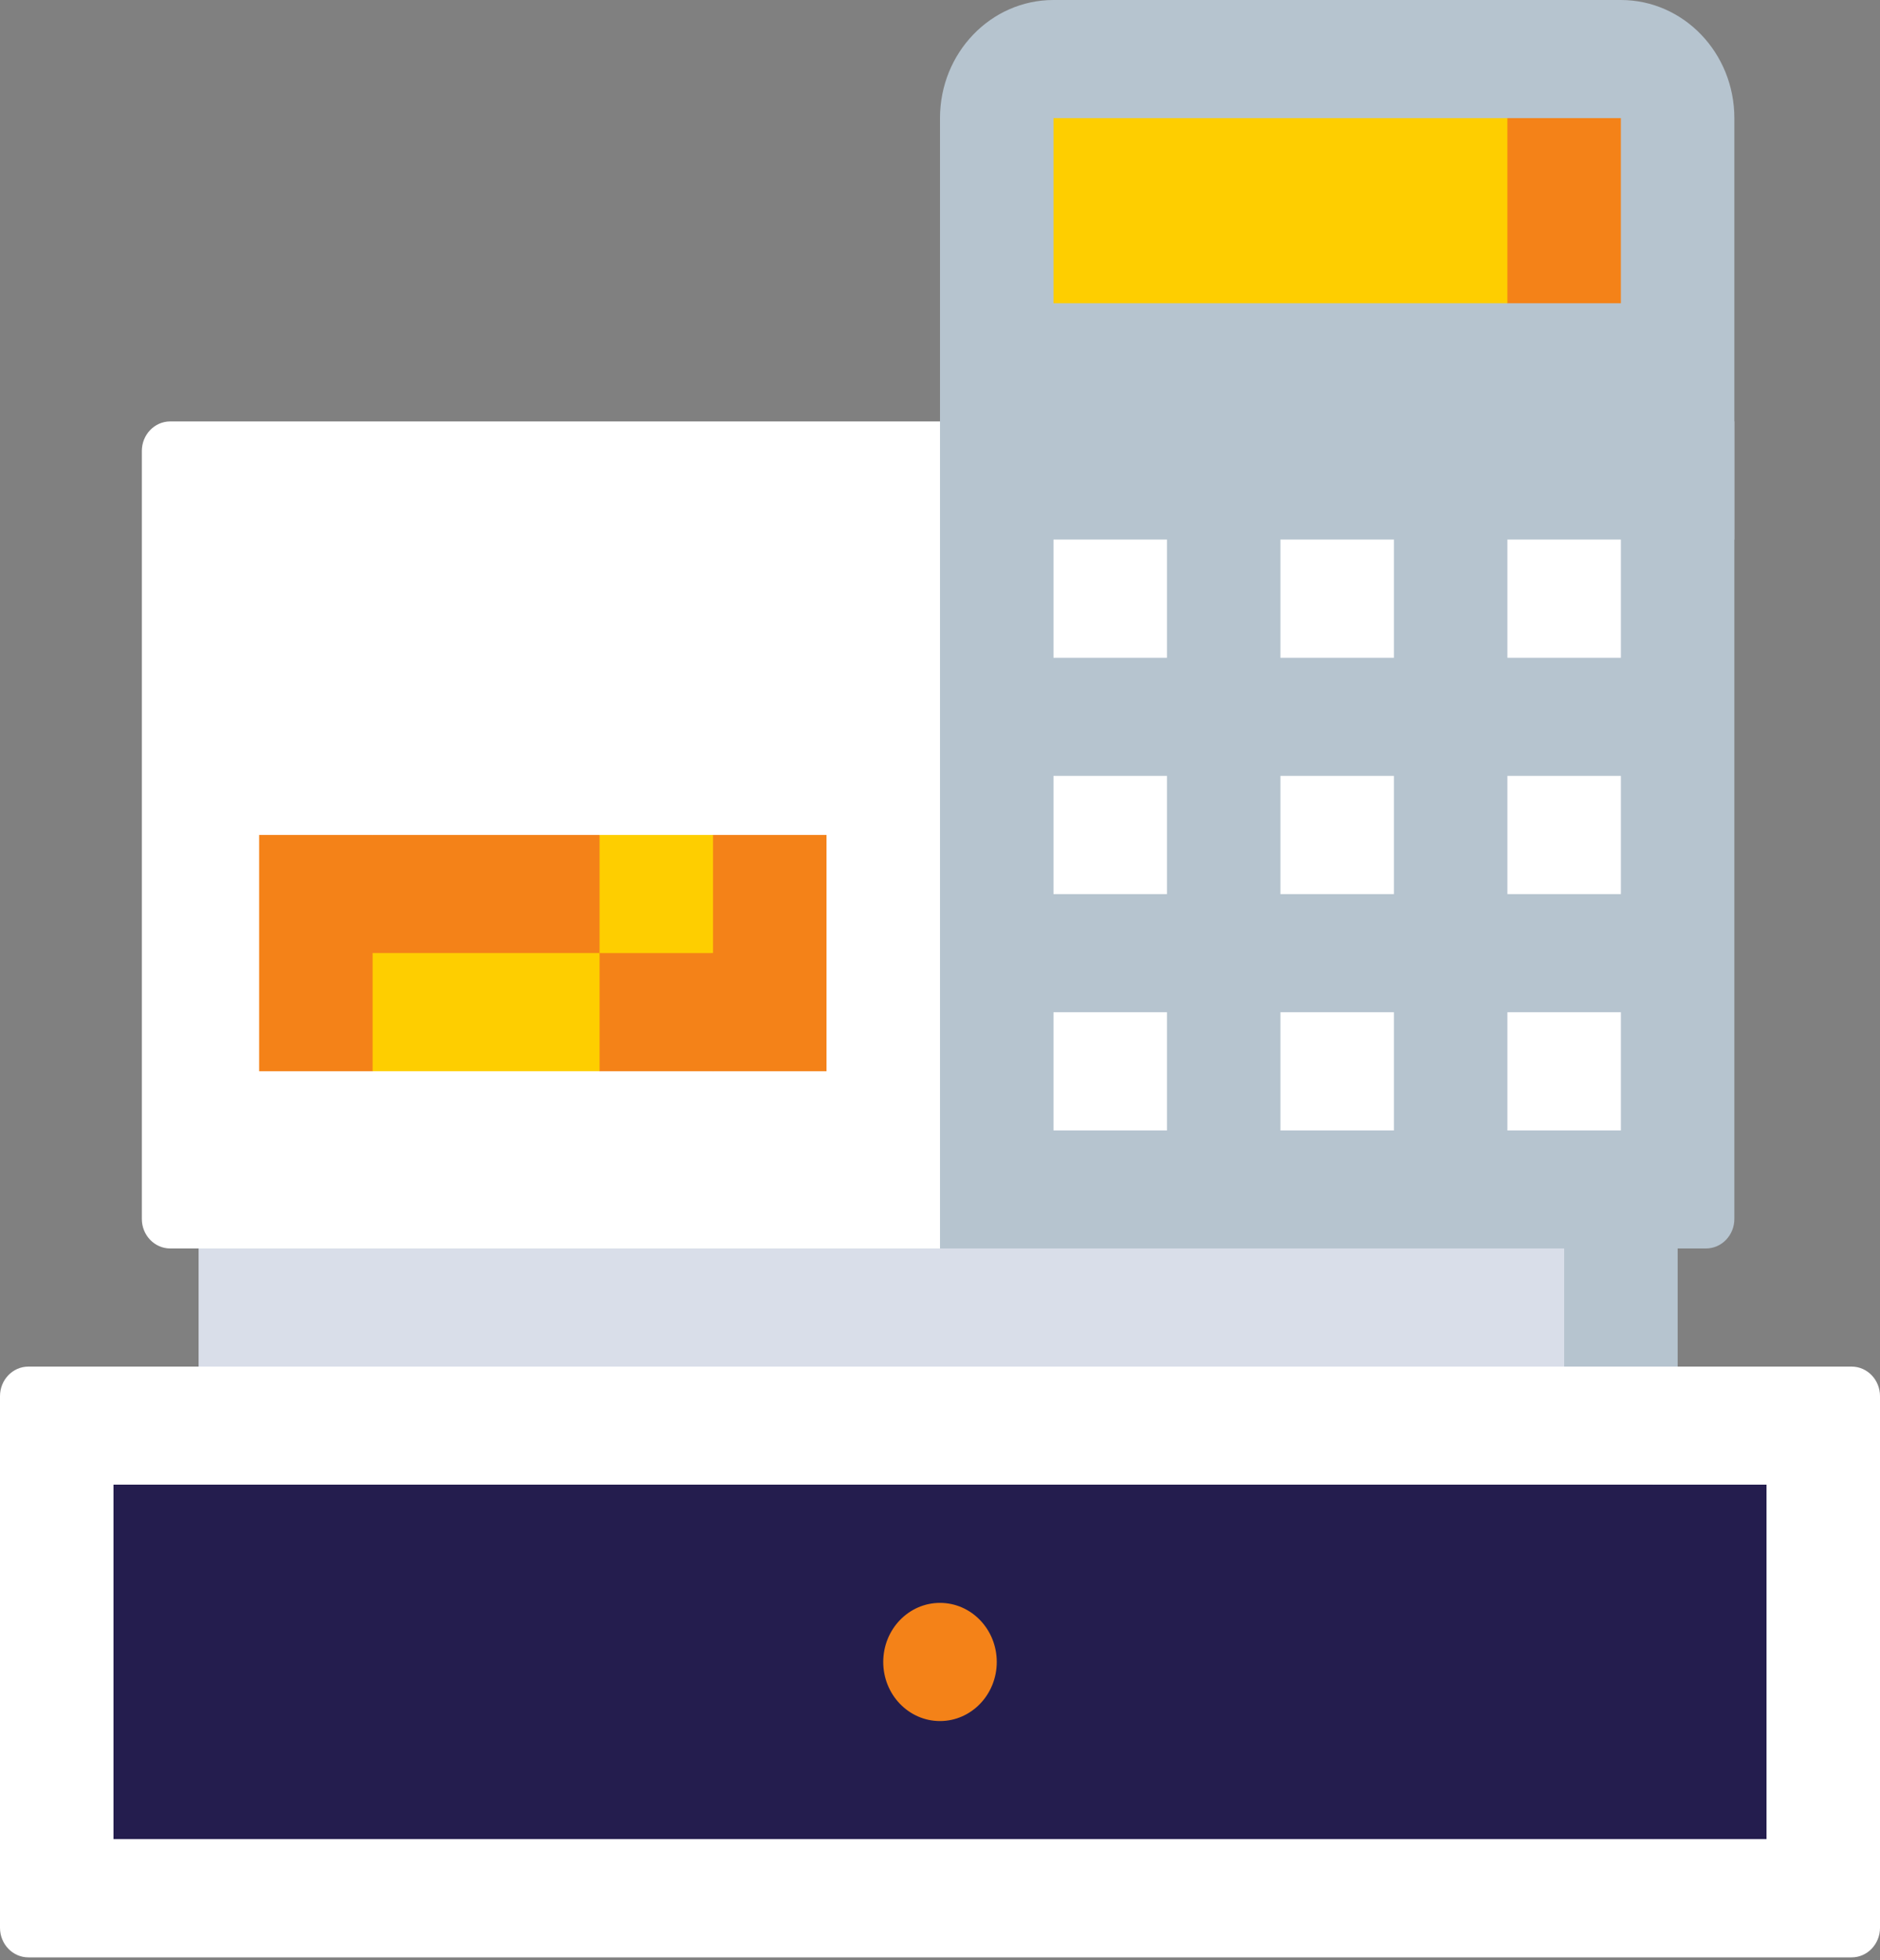 <svg xmlns="http://www.w3.org/2000/svg" width="47" height="49" viewBox="0 0 47 49" fill="none"><rect x="0" y="0" width="47" height="49" fill="#808080" stroke="none"/><path d="M23.5 28.253H41.941V37.113H23.5V28.253Z" fill="#B6C4CF"></path><path d="M4.965 28.253H39.104V37.113H4.965V28.253Z" fill="#D9DEE9"></path><path d="M23.5 31.207H4.256C3.864 31.207 3.546 30.877 3.546 30.469V11.273C3.546 10.865 3.864 10.534 4.256 10.534H32.011L23.5 31.207Z" fill="white"></path><path d="M12.152 23.824L9.315 26.778H6.478V20.87H9.315L12.152 23.824Z" fill="#F48218"></path><path d="M20.663 20.87V26.778H17.826L14.989 23.824L17.826 20.87H20.663Z" fill="#F48218"></path><path d="M40.522 0H37.685V13.487H43.359V2.953C43.359 1.322 42.089 0 40.522 0Z" fill="#B6C4CF"></path><path d="M37.685 0H26.337C24.77 0 23.5 1.322 23.5 2.953V13.487H40.522V7.58L37.685 5.267L40.522 2.953C40.522 1.322 39.252 0 37.685 0Z" fill="#B6C4CF"></path><path d="M40.522 7.58H37.685L32.011 5.267L37.685 2.953H40.522V7.58Z" fill="#F48218"></path><path d="M26.337 2.953H37.685V7.58H26.337V2.953Z" fill="#FECE00"></path><path d="M0 34.899V48.188C0 48.596 0.318 48.927 0.709 48.927H46.291C46.682 48.927 47 48.596 47 48.188V34.899C47 34.491 46.682 34.16 46.291 34.16H0.709C0.318 34.16 0 34.491 0 34.899Z" fill="white"></path><path d="M42.65 31.207H40.522L34.848 20.871L40.522 10.534H43.359V30.469C43.359 30.877 43.041 31.207 42.65 31.207Z" fill="#B6C4CF"></path><path d="M23.5 31.207V10.534H40.522V13.488L39.104 14.964L40.522 16.441V19.394L39.104 20.871L40.522 22.348V25.301L39.104 26.778L40.522 28.254V31.207H23.5Z" fill="#B6C4CF"></path><path d="M44.163 45.971H41.326L35.652 41.541L41.326 37.111H44.163V45.971Z" fill="#241D4E"></path><path d="M2.837 37.111H41.326V45.971H2.837V37.111Z" fill="#241D4E"></path><path d="M23.5 43.02C24.283 43.02 24.919 42.359 24.919 41.543C24.919 40.727 24.283 40.066 23.5 40.066C22.716 40.066 22.081 40.727 22.081 41.543C22.081 42.359 22.716 43.02 23.5 43.02Z" fill="#F48218"></path><path d="M14.989 20.87L13.57 25.301L17.826 23.824V20.87H14.989Z" fill="#FECE00"></path><path d="M14.989 20.87V25.301L9.315 23.824V20.87H14.989Z" fill="#F48218"></path><path d="M17.826 23.823V26.777H14.989L12.152 25.3L14.989 23.823H17.826Z" fill="#F48218"></path><path d="M9.315 23.823H14.989V26.777H9.315V23.823Z" fill="#FECE00"></path><path d="M37.685 13.487H40.522V16.442H37.685V13.487Z" fill="white"></path><path d="M32.011 13.487H34.848V16.442H32.011V13.487Z" fill="white"></path><path d="M26.337 13.487H29.174V16.442H26.337V13.487Z" fill="white"></path><path d="M37.685 19.395H40.522V22.349H37.685V19.395Z" fill="white"></path><path d="M32.011 19.395H34.848V22.349H32.011V19.395Z" fill="white"></path><path d="M26.337 19.395H29.174V22.349H26.337V19.395Z" fill="white"></path><path d="M37.685 25.302H40.522V28.257H37.685V25.302Z" fill="white"></path><path d="M32.011 25.302H34.848V28.257H32.011V25.302Z" fill="white"></path><path d="M26.337 25.302H29.174V28.257H26.337V25.302Z" fill="white"></path></svg>